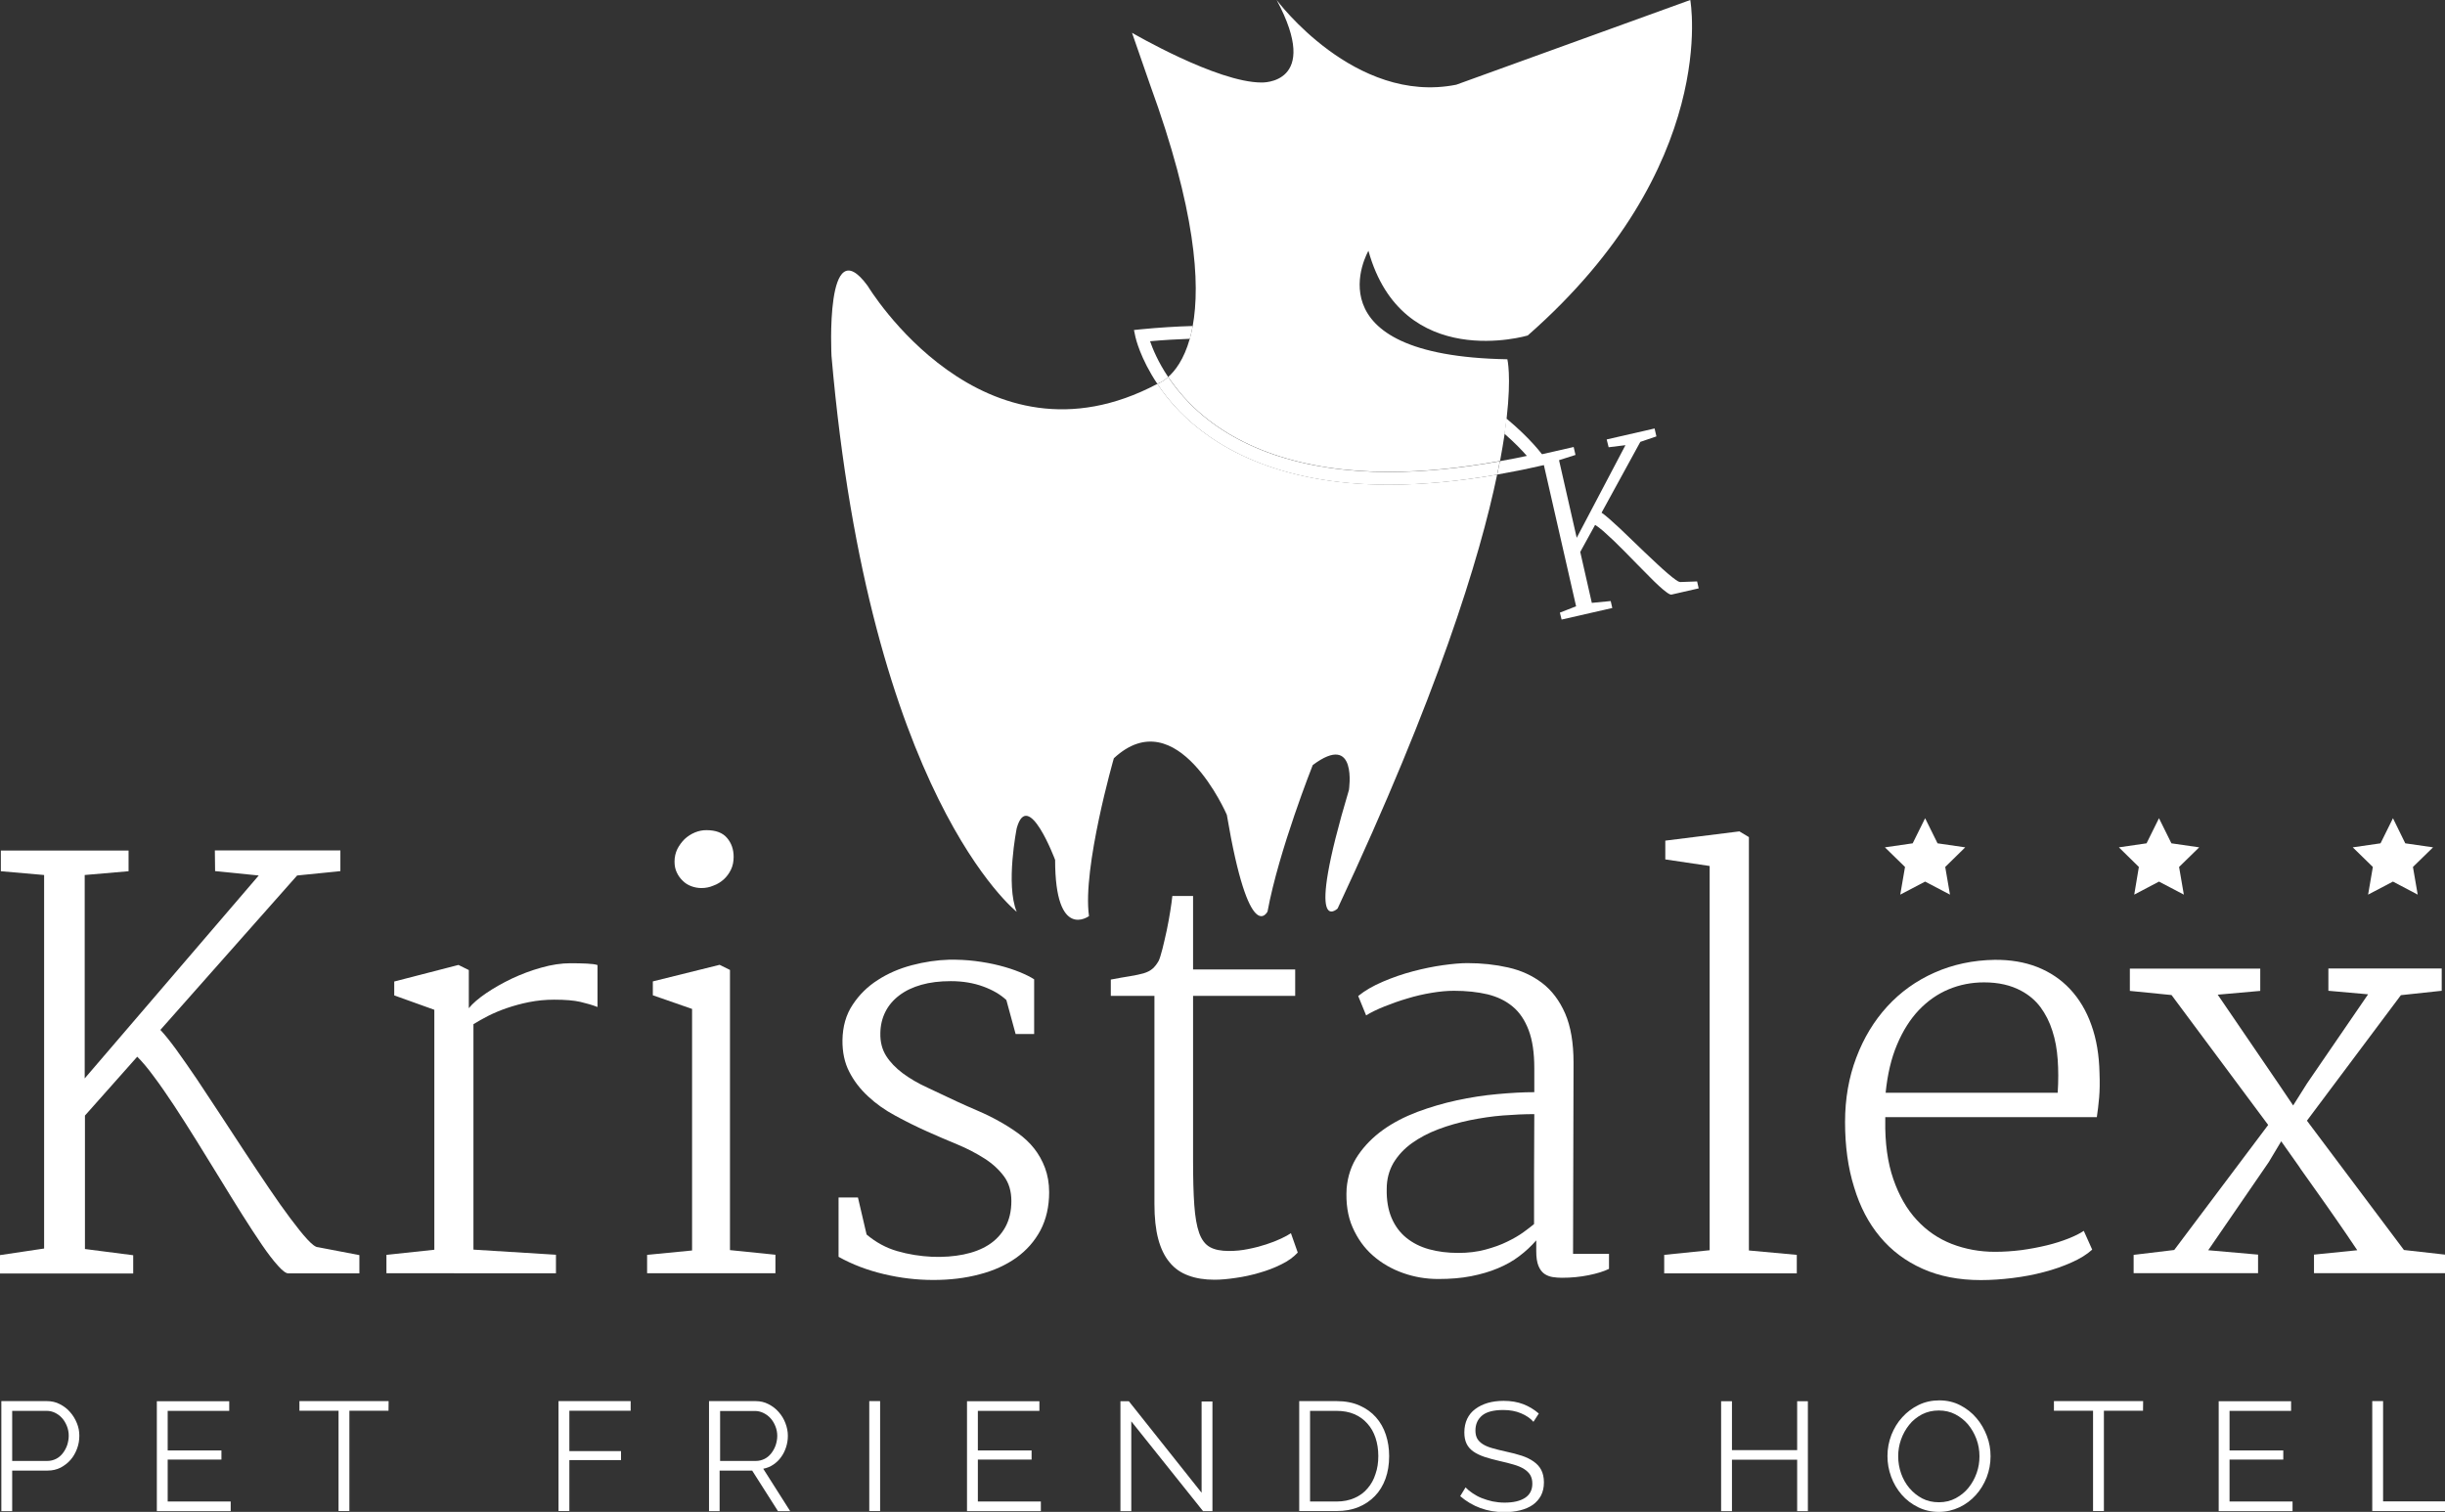 <?xml version="1.0" encoding="utf-8"?>
<!-- Generator: Adobe Illustrator 25.2.3, SVG Export Plug-In . SVG Version: 6.00 Build 0)  -->
<svg version="1.1" id="Livello_1" xmlns="http://www.w3.org/2000/svg" xmlns:xlink="http://www.w3.org/1999/xlink" x="0px" y="0px"
	 viewBox="0 0 2006.3 1240.6" style="enable-background:new 0 0 2006.3 1240.6;" xml:space="preserve">
<rect x="0" y="0" width="2006.3" height="1240.6" fill="#333333" stroke="none"/>
<style type="text/css">
	.st0{fill:#FFFFFF;}
	.st1{fill-rule:evenodd;clip-rule:evenodd;fill:#FFFFFF;}
	.st2{fill:none;}
</style>
<g>
	<path class="st0" d="M0,1029.9l36.2-5.4V718l-35.5-3.1v-17h104.8v17l-36,3.1v166.9l142.8-166.5l-35.8-3.6c0-2.5,0-5.4-0.1-8.5
		s-0.1-6-0.1-8.5h103v17l-35.5,3.6L131.6,845.1c3.4,3.6,7.7,8.9,12.9,16c5.1,7.1,10.8,15.2,16.9,24.2c6.1,9.1,12.5,18.8,19.3,29.2
		s13.5,20.6,20.2,30.8s13.3,20,19.7,29.5s12.3,17.8,17.7,25s10,13,13.9,17.2s6.8,6.4,8.7,6.4l34,6.5v15h-58.3
		c-1.9,0-4.8-2.1-8.6-6.4c-3.8-4.2-8.2-9.9-13.1-17.1c-4.9-7.2-10.3-15.4-16.2-24.8c-5.9-9.4-12-19.2-18.2-29.4
		c-6.3-10.2-12.6-20.5-19-30.8s-12.6-20-18.5-29c-6-9-11.5-17.1-16.8-24.1c-5.2-7.1-9.8-12.5-13.6-16.2l-42.9,48.3v109.5l39.6,5.1
		v15H0V1029.9z"/>
	<path class="st0" d="M317.1,1029.7l39.3-4.2V828.6l-32.9-11.8v-11.4l52.7-13.6l8.5,4.2v31.3c3.1-3.9,7.9-8,14.2-12.3
		c6.3-4.3,13.4-8.3,21.1-12c7.7-3.6,15.8-6.7,24.2-9c8.4-2.4,16.4-3.6,24-3.6c4.9,0,9.4,0.1,13.5,0.3s7,0.6,8.6,1.2v34.4
		c-4.2-1.6-8.9-3-14.1-4.2s-12.4-1.8-21.5-1.8c-7.1,0-14,0.7-20.6,2s-12.6,3-18.2,4.9s-10.7,4.1-15.3,6.4c-4.6,2.3-8.6,4.6-12.1,6.8
		v185l67.7,4.2v15.2H317.1V1029.7z"/>
	<path class="st0" d="M531,1029.7l36.9-3.6V827.9l-32.2-11.2v-11.4l54.8-13.6l8.5,4.2v229.9l37.3,3.8v15.2H531V1029.7z M575.6,728.7
		c-2.8,0-5.6-0.5-8.3-1.5s-5-2.4-7-4.4c-2-1.9-3.7-4.2-4.9-6.8c-1.3-2.6-1.9-5.6-1.9-9c0-3.7,0.8-7.2,2.3-10.3
		c1.6-3.1,3.6-5.8,6-8.2c2.5-2.3,5.3-4.1,8.4-5.4c3.1-1.3,6.3-1.9,9.4-1.9c7.7,0,13.4,2.1,17,6.4c3.6,4.2,5.4,9.4,5.4,15.5
		c0,3.9-0.7,7.4-2.2,10.5s-3.5,5.8-5.9,8c-2.5,2.2-5.3,4-8.5,5.1C582.2,728.1,578.9,728.7,575.6,728.7z"/>
	<path class="st0" d="M688.1,982.6H704l7.1,30.4c7.6,6.4,16,11,25.1,13.6c9.2,2.7,18.8,4.2,28.9,4.7c9.1,0.3,17.6-0.3,25.5-1.9
		s14.8-4.2,20.6-7.9c5.8-3.7,10.4-8.6,13.7-14.5c3.3-6,5-13.1,5-21.5c0-8-2-14.8-6.1-20.3s-9.4-10.4-16-14.6
		c-6.6-4.2-14-8.1-22.2-11.5c-8.3-3.4-16.6-7-24.9-10.7c-8.9-4-17.6-8.3-26-12.9c-8.4-4.5-15.9-9.8-22.3-15.8
		c-6.5-6-11.7-12.7-15.5-20.2c-3.9-7.5-5.7-16.2-5.6-26c0.2-11.2,2.9-20.9,8.4-29.1c5.4-8.2,12.3-15,20.7-20.3
		c8.3-5.4,17.7-9.4,27.9-12.1c10.3-2.7,20.4-4.2,30.4-4.5c7.3-0.1,14.5,0.2,21.6,1.1c7.1,0.9,13.7,2.1,19.9,3.7
		c6.2,1.6,11.7,3.4,16.6,5.4c4.9,2,8.9,4,11.8,5.9v44.9h-15.2l-7.6-27.9c-4.8-4.5-11.1-8.2-19-11.1c-7.9-2.9-16.8-4.4-26.6-4.4
		c-9.1,0-17.2,1-24.2,3c-7.1,2-13.1,4.9-18.1,8.7s-8.8,8.3-11.4,13.5c-2.6,5.2-4,11-4.1,17.4c-0.2,7.3,1.5,13.6,4.8,18.8
		s7.9,9.9,13.6,14.2c5.7,4.2,12.4,8.2,20.1,11.7c7.7,3.6,15.8,7.4,24.2,11.4c5.5,2.5,11.2,5.1,17.1,7.6c5.9,2.5,11.6,5.3,17.2,8.4
		c5.6,3.1,10.9,6.4,16,10.1c5.1,3.7,9.5,7.8,13.2,12.5s6.7,10,8.9,15.9s3.4,12.6,3.4,20c0,11.8-2.4,22.2-7.1,31.2
		c-4.8,9-11.4,16.5-19.9,22.6c-8.5,6-18.5,10.6-30.2,13.6c-11.6,3.1-24.2,4.6-37.8,4.6s-27.1-1.6-40.6-4.8
		c-13.5-3.2-25.9-7.9-37.2-14.2L688.1,982.6L688.1,982.6z"/>
	<path class="st0" d="M947.3,817.2h-35.8v-13.4c6.3-1.2,11.5-2.1,15.9-2.8c4.3-0.7,8-1.5,10.9-2.3c3-0.9,5.4-2.1,7.3-3.7
		c1.9-1.6,3.6-3.8,5.2-6.6c0.9-1.9,1.9-5.3,3.1-9.9c1.2-4.7,2.3-9.7,3.5-15.1c1.1-5.4,2.1-10.6,2.9-15.8c0.8-5.1,1.4-9.3,1.7-12.4
		h17v60.3h83.8v21.7H979v134.5c0,15,0.3,27.4,1,37.1c0.7,9.7,2,17.3,4,22.9c2,5.6,5,9.5,8.8,11.6c3.9,2.2,9.1,3.2,15.6,3.2
		c5.4,0,10.7-0.5,15.9-1.6c5.2-1,10.1-2.3,14.7-3.8s8.7-3.1,12.3-4.8c3.6-1.7,6.3-3.2,8-4.4l5.6,15.9c-3.4,3.7-7.9,7-13.5,9.7
		c-5.6,2.8-11.6,5.1-18,6.9c-6.4,1.9-12.9,3.3-19.4,4.2c-6.6,1-12.4,1.5-17.4,1.5c-8,0-15.2-1.1-21.3-3.4
		c-6.2-2.2-11.4-5.8-15.5-10.8c-4.2-5-7.3-11.4-9.4-19.3c-2.1-7.9-3.1-17.5-3.1-28.8L947.3,817.2L947.3,817.2z"/>
	<path class="st0" d="M1105,975.2c0.9-10.3,4-19.4,9.4-27.3c5.4-7.9,12.2-14.8,20.4-20.7s17.7-10.8,28.2-14.8
		c10.5-3.9,21.3-7.1,32.4-9.5s22.1-4.1,33.1-5.1c10.9-1,21.1-1.6,30.5-1.6v-19.7c0-12.5-1.5-22.9-4.6-31.1
		c-3.1-8.2-7.4-14.7-13.1-19.4c-5.7-4.8-12.6-8.1-20.7-10.1c-8.1-1.9-17.3-2.9-27.6-2.9c-5.7,0-11.8,0.6-18.4,1.7
		c-6.6,1.1-13.2,2.6-19.7,4.6c-6.5,1.9-12.7,4.1-18.7,6.5s-11,4.8-15.2,7.4l-6.5-15.9c5.5-4.5,12.3-8.4,20.3-11.8
		c8-3.4,16.3-6.3,24.7-8.5c8.4-2.2,16.6-3.9,24.5-5s14.6-1.7,20.1-1.7c11.8,0,22.9,1.2,33.5,3.6c10.6,2.4,19.8,6.6,27.8,12.7
		c8,6.1,14.3,14.5,18.9,25c4.6,10.6,6.9,24.1,6.9,40.4l-0.4,156.9h29.5v12.3c-4.3,2.1-9.9,3.8-16.8,5.2c-6.9,1.4-14.2,2.1-21.9,2.1
		c-2.5,0-5.1-0.2-7.6-0.6s-4.8-1.3-6.8-2.7c-2-1.4-3.6-3.6-4.8-6.5c-1.2-2.9-1.8-6.9-1.8-12v-8.9c-4.2,4.8-8.8,9.1-14,13
		c-5.1,3.9-11,7.2-17.5,9.9c-6.6,2.8-13.9,4.9-22,6.5s-17.1,2.3-26.9,2.3c-10,0-19.6-1.6-28.9-4.9s-17.5-8-24.7-14.3
		s-12.7-14-16.8-23.4C1105.9,998,1104.3,987.3,1105,975.2z M1137.9,975.6c-0.2,9.2,1.2,17.2,4,23.8s6.9,12.1,12.1,16.3
		s11.4,7.4,18.7,9.4c7.2,2,15.2,3,24,3c8,0,15.4-0.9,22.1-2.7c6.7-1.8,12.7-3.9,17.9-6.5c5.2-2.5,9.7-5.1,13.4-7.8
		c3.7-2.7,6.6-4.9,8.7-6.7c0-5.4,0-11.6,0-18.7s0-14.6,0-22.6s0-16.1,0.1-24.5c0.1-8.3,0.1-16.5,0.1-24.4c-8,0-16.6,0.4-25.7,1.1
		c-9.1,0.7-18.1,2.1-27.2,3.9c-9,1.9-17.6,4.3-25.8,7.4c-8.2,3.1-15.4,6.9-21.7,11.4c-6.3,4.5-11.3,9.9-15.1,16.1
		C1139.8,960.5,1137.9,967.6,1137.9,975.6z"/>
	<path class="st0" d="M1365.6,1029.7l37.3-3.8V710.6l-36.4-5.4v-15.4l60.8-7.6l7.8,4.7v339.2l39.3,3.6v15.2h-108.8L1365.6,1029.7
		L1365.6,1029.7z"/>
	<path class="st0" d="M1514,920.7c0-19.1,3.1-36.7,9.2-52.8c6.1-16.2,14.6-30.2,25.4-42s23.7-21.1,38.8-27.8s31.5-10.2,49.4-10.5
		c12.8-0.1,24.4,1.8,34.9,5.9c10.4,4.1,19.4,10.1,26.9,18.1s13.4,17.8,17.5,29.4c4.2,11.6,6.4,24.8,6.7,39.5
		c0.3,7.6,0.2,14.3-0.3,20.2s-1.2,11.2-1.9,16H1547v2.5c-0.3,18.6,1.9,34.7,6.6,48.3s11.1,24.8,19.3,33.6
		c8.2,8.9,17.8,15.4,28.8,19.7c11,4.2,22.8,6.4,35.3,6.4c7.2,0,14.4-0.5,21.7-1.4c7.3-1,14.2-2.3,20.8-3.9
		c6.6-1.6,12.5-3.5,17.8-5.6s9.5-4.2,12.6-6.3l6.9,15.4c-4.3,3.9-9.9,7.4-16.9,10.5c-6.9,3.1-14.5,5.8-22.7,7.9
		c-8.2,2.2-16.8,3.8-25.7,4.9c-8.9,1.1-17.7,1.7-26.1,1.7c-18,0-34-3.1-47.8-9.3c-13.9-6.2-25.5-14.9-34.9-26.2
		c-9.4-11.2-16.5-24.8-21.3-40.8C1516.4,958.1,1514,940.3,1514,920.7z M1688.5,896.5c0.6-9.4,0.6-18.4,0-26.9
		c-0.6-8.6-2-16.5-4.4-23.8c-2.3-7.3-5.6-13.7-9.7-19.3c-4.2-5.6-9.5-10.1-15.9-13.5c-8.5-4.6-18.6-6.9-30.4-6.9
		c-10.3,0-20,1.9-29.1,5.7s-17.2,9.5-24.4,17c-7.1,7.5-13.1,16.9-17.9,28.3c-4.8,11.3-7.9,24.5-9.4,39.6h141.2L1688.5,896.5
		L1688.5,896.5z"/>
	<path class="st0" d="M1750.8,1029.7l33.3-4l77.1-102.6l-79.3-106.6l-34.2-3.4v-18.3h107v18.3l-34.9,3.1l49.4,72.4l12.5,18.5
		l11.4-18.1l50.1-73.1l-32.6-2.9v-18.3h93V813l-33.5,3.6l-77.1,103l79.6,106.1l33.7,3.8v15.2h-107.5v-15.2l35.5-3.6
		c-6.3-9.4-12.2-18.1-17.8-26.1c-5.6-8-10.5-15.1-14.9-21.2c-4.3-6.1-7.8-11-10.5-14.8c-2.7-3.7-4.2-5.9-4.5-6.5l-14.7-20.8
		l-10.3,17.2l-49.6,72.2l40.9,3.6v15.2h-102.1V1029.7L1750.8,1029.7z"/>
</g>
<g>
	<g>
		<polygon class="st1" points="1579.7,671.4 1589.9,692 1612.6,695.3 1596.2,711.4 1600.1,734.1 1579.7,723.4 1559.3,734.1 
			1563.2,711.4 1546.7,695.3 1569.5,692 		"/>
		<polygon class="st1" points="1963.6,671.4 1973.7,692 1996.5,695.3 1980,711.4 1983.9,734.1 1963.6,723.4 1943.2,734.1 
			1947.1,711.4 1930.6,695.3 1953.4,692 		"/>
		<polygon class="st1" points="1771.6,671.4 1781.8,692 1804.6,695.3 1788.1,711.4 1792,734.1 1771.6,723.4 1751.3,734.1 
			1755.1,711.4 1738.7,695.3 1761.4,692 		"/>
	</g>
</g>
<g>
	<path class="st2" d="M958.6,309.4c5.5-4.9,12.9-14.2,17.7-31.3c-10.7,0.4-21.6,1-32.6,2C945.8,286.3,950.3,297.1,958.6,309.4z"/>
	<path class="st2" d="M1252.9,374.1c-3.8-4.4-9.9-10.7-18.4-18.1c-1,6.8-2.2,14.3-3.8,22.5C1238.1,377.1,1245.5,375.7,1252.9,374.1z
		"/>
	<path class="st0" d="M958.6,309.4c-8.3-12.3-12.7-23.1-14.9-29.4c11-1,21.9-1.6,32.6-2c0.9-3.2,1.7-6.7,2.4-10.5
		c-13.9,0.4-28.1,1.3-42.4,2.7l-5.8,0.6l1.2,5.7c0.2,0.9,4,17.7,18,38.5c0.5-0.3,1-0.5,1.5-0.8C951.2,314.3,954.3,313.2,958.6,309.4
		z"/>
	<path class="st0" d="M1252.9,374.1c-7.5,1.6-14.9,3-22.1,4.3c-0.7,3.5-1.4,7.2-2.2,11c11.4-2,23-4.3,34.8-7l7.5-1.7l-4.4-6.3
		c-0.5-0.8-9.9-14-30.4-31c-0.4,3.9-1,8.1-1.6,12.5C1243,363.3,1249.1,369.7,1252.9,374.1z"/>
	<g>
		<g>
			<path class="st0" d="M1139.8,397.7c-93.5,0-145-32.7-171.8-60.1c-7.5-7.7-13.5-15.4-18.3-22.6C806,391.1,712,234.6,712,234.6
				c-35.2-48.2-29.7,57.5-29.7,57.5c31.5,361.6,152,456.1,152,456.1c-9.3-22.2,0-68.6,0-68.6c9.3-33.4,31.5,26,31.5,26
				c0,66.8,27.8,46.1,27.8,46.1C888,712.5,914,622.2,914,622.2c51.9-48.2,92.7,46.4,92.7,46.4c18.5,109.4,33.4,79.4,33.4,79.4
				c9.3-50.4,37.1-120.2,37.1-120.2c37.1-27.8,29.7,20.4,29.7,20.4c-37.1,124.2-9.3,97.3-9.3,97.3c81.8-174.7,116.6-287.1,130.9-356
				C1196.9,394.9,1167.2,397.7,1139.8,397.7C1139.9,397.7,1139.8,397.7,1139.8,397.7z"/>
			<path class="st0" d="M1387,0l-192,69.5C1111.6,86.2,1047.6,0,1047.6,0c37.1,69.5-12.4,67.7-12.4,67.7
				c-36.5,0-106.3-40.8-106.3-40.8l14.8,42.6c37.5,102.8,41.4,163.1,35,198c-0.7,3.8-1.5,7.3-2.4,10.5
				c-4.8,17.1-12.2,26.5-17.7,31.3c4.6,6.8,10.3,14.1,17.4,21.4c36.4,37,93,56.5,163.9,56.5l0,0c27.9,0,58.4-3,91-8.9
				c1.5-8.2,2.8-15.7,3.8-22.5c0.6-4.5,1.2-8.6,1.6-12.5c4-34.9,0.6-48.5,0.6-48.5c-164.1-2.8-114-89-114-89
				c27.8,100.1,130.7,69.5,130.7,69.5C1412,136.3,1387,0,1387,0z"/>
		</g>
	</g>
	<path class="st0" d="M1139.9,387.3L1139.9,387.3c-70.8,0-127.5-19.5-163.9-56.5c-7.1-7.3-12.8-14.5-17.4-21.4
		c-4.2,3.7-7.4,4.9-7.4,4.9c-0.5,0.3-1,0.5-1.5,0.8c4.8,7.2,10.8,14.9,18.3,22.6c26.8,27.4,78.3,60.1,171.7,60.1l0,0
		c27.3,0,57.1-2.8,88.8-8.3c0.8-3.8,1.5-7.4,2.2-11C1198.2,384.3,1167.7,387.3,1139.9,387.3z"/>
</g>
<path class="st0" d="M1280,502.7l13.3-5.2l-26.7-117l-13.8,1.9l-1.5-6.5l40-9.1l1.5,6.5l-13.5,4.3l14.5,63.7l40-76L1320,367
	c-0.2-1-0.5-2-0.8-3.2s-0.6-2.3-0.8-3.2l39.3-9l1.5,6.5l-13.2,4.5l-31.8,58.1c1.6,1.1,3.7,2.7,6.3,5c2.6,2.3,5.4,4.8,8.6,7.8
	c3.1,2.9,6.4,6.1,9.9,9.5s6.9,6.7,10.4,10c3.4,3.3,6.8,6.5,10.1,9.5c3.3,3.1,6.2,5.7,8.9,8c2.7,2.3,4.9,4.1,6.8,5.4
	c1.8,1.3,3.1,1.8,3.9,1.7l13.5-0.5l1.3,5.7l-22.3,5.1c-0.7,0.2-2-0.4-3.8-1.7c-1.8-1.3-4-3.1-6.5-5.4s-5.3-5-8.3-8.1
	s-6.2-6.3-9.5-9.6c-3.3-3.4-6.6-6.7-9.9-10.1c-3.4-3.4-6.6-6.5-9.6-9.5c-3.1-2.9-5.9-5.5-8.5-7.8c-2.6-2.2-4.8-3.9-6.6-5l-12.2,22.2
	l9.5,41.8l15.5-1.5l1.3,5.7l-41.6,9.5L1280,502.7z"/>
<g>
	<path class="st0" d="M1.1,1239.9v-90.2h37.3c3.9,0,7.5,0.8,10.7,2.5c3.3,1.7,6.1,3.8,8.4,6.5c2.4,2.7,4.2,5.7,5.6,9.1
		c1.4,3.4,2,6.8,2,10.3c0,3.7-0.6,7.3-1.9,10.7s-3,6.5-5.3,9.1s-5,4.7-8.2,6.4c-3.2,1.6-6.7,2.4-10.6,2.4H10v33.3H1.1V1239.9z
		 M10,1198.8h28.8c2.6,0,5-0.6,7.2-1.7s4-2.7,5.5-4.6s2.7-4.1,3.6-6.6c0.8-2.5,1.3-5.1,1.3-7.8c0-2.8-0.5-5.4-1.5-7.9
		s-2.3-4.7-3.9-6.5c-1.7-1.9-3.6-3.3-5.8-4.4s-4.6-1.6-7-1.6H10V1198.8z"/>
	<path class="st0" d="M189.3,1232.1v7.9h-60.6v-90.2h59.4v7.9h-50.5v32.5h44.1v7.5h-44.1v34.4L189.3,1232.1L189.3,1232.1z"/>
	<path class="st0" d="M318.8,1157.6h-32.1v82.3h-8.9v-82.3h-32.1v-7.9h73.2L318.8,1157.6L318.8,1157.6z"/>
	<path class="st0" d="M458.3,1239.9v-90.2h59.2v7.9h-50.3v33.1h42.4v7.4h-42.4v41.8L458.3,1239.9L458.3,1239.9z"/>
	<path class="st0" d="M581.8,1239.9v-90.2h38.1c3.9,0,7.5,0.8,10.7,2.5c3.3,1.7,6.1,3.8,8.4,6.5c2.4,2.7,4.2,5.7,5.5,9.1
		s2,6.8,2,10.3c0,3.3-0.5,6.5-1.5,9.5s-2.3,5.7-4.1,8.1c-1.7,2.4-3.8,4.4-6.3,6.1s-5.2,2.8-8.3,3.4l22.1,34.8h-10l-21.2-33.3h-26.7
		v33.3h-8.7V1239.9z M590.7,1198.8h29.5c2.6,0,5-0.6,7.2-1.7s4-2.7,5.5-4.6s2.7-4.1,3.6-6.6c0.8-2.5,1.3-5,1.3-7.7s-0.5-5.3-1.5-7.8
		s-2.3-4.7-3.9-6.5c-1.7-1.9-3.6-3.3-5.8-4.4s-4.6-1.7-7-1.7h-28.7v41L590.7,1198.8L590.7,1198.8z"/>
	<path class="st0" d="M713.3,1239.9v-90.2h8.9v90.2H713.3z"/>
	<path class="st0" d="M854.1,1232.1v7.9h-60.6v-90.2h59.4v7.9h-50.5v32.5h44.1v7.5h-44.1v34.4L854.1,1232.1L854.1,1232.1z"/>
	<path class="st0" d="M928.3,1166.3v73.7h-8.9v-90.2h6.9l59.7,75.1V1150h8.9v90h-7.7L928.3,1166.3z"/>
	<path class="st0" d="M1066.1,1239.9v-90.2h30.6c7.2,0,13.5,1.2,18.9,3.6s9.9,5.6,13.5,9.7s6.3,8.8,8.1,14.3
		c1.8,5.5,2.7,11.3,2.7,17.5c0,6.9-1,13.1-3,18.6s-4.9,10.3-8.7,14.2c-3.8,3.9-8.3,7-13.6,9.1c-5.3,2.2-11.2,3.2-17.8,3.2
		L1066.1,1239.9L1066.1,1239.9z M1131,1194.7c0-5.4-0.8-10.4-2.3-14.9s-3.7-8.4-6.7-11.7c-2.9-3.3-6.5-5.9-10.7-7.7
		c-4.2-1.8-9.1-2.7-14.6-2.7H1075v74.4h21.7c5.6,0,10.5-1,14.8-2.9s7.9-4.5,10.7-7.9c2.9-3.3,5.1-7.3,6.5-11.8
		C1130.3,1205,1131,1200.1,1131,1194.7z"/>
	<path class="st0" d="M1258.3,1166.7c-2.5-2.9-5.9-5.2-10.2-7c-4.2-1.8-9.1-2.7-14.5-2.7c-8,0-13.8,1.5-17.4,4.5s-5.5,7.1-5.5,12.3
		c0,2.7,0.5,4.9,1.5,6.7c1,1.7,2.5,3.2,4.5,4.5s4.6,2.4,7.8,3.3c3.2,0.9,6.9,1.9,11.2,2.8c4.8,1,9.2,2.2,13,3.4
		c3.9,1.3,7.1,2.9,9.8,4.8c2.7,1.9,4.8,4.2,6.2,6.9c1.4,2.7,2.2,6.1,2.2,10.2s-0.8,7.7-2.4,10.8c-1.6,3-3.9,5.6-6.7,7.6
		c-2.9,2-6.3,3.5-10.3,4.5s-8.3,1.5-13.1,1.5c-14,0-26-4.4-36.2-13.1l4.4-7.2c1.6,1.7,3.5,3.3,5.8,4.8c2.2,1.5,4.7,2.9,7.5,4
		s5.7,2,8.8,2.7c3.1,0.6,6.4,1,9.9,1c7.2,0,12.8-1.3,16.8-3.9s6-6.5,6-11.7c0-2.8-0.6-5.1-1.7-7s-2.9-3.6-5.1-5s-5.1-2.6-8.5-3.6
		s-7.3-2-11.8-3c-4.7-1.1-8.9-2.2-12.4-3.4s-6.6-2.7-9-4.4c-2.5-1.8-4.3-3.9-5.5-6.4s-1.8-5.6-1.8-9.2c0-4.1,0.8-7.9,2.3-11.1
		c1.6-3.3,3.8-6,6.7-8.1c2.9-2.2,6.3-3.8,10.2-5c3.9-1.1,8.2-1.7,13-1.7c6,0,11.4,0.9,16.1,2.7c4.7,1.8,9,4.4,12.8,7.7
		L1258.3,1166.7z"/>
	<path class="st0" d="M1483.5,1149.8v90.2h-8.8v-42.2h-53.5v42.2h-8.9v-90.2h8.9v40.1h53.5v-40.1H1483.5z"/>
	<path class="st0" d="M1591,1240.6c-6.3,0-12-1.3-17.2-3.9s-9.7-6-13.4-10.3c-3.7-4.3-6.6-9.2-8.6-14.7s-3-11.1-3-16.9
		c0-6,1.1-11.8,3.2-17.3c2.2-5.5,5.1-10.4,9-14.6c3.8-4.2,8.3-7.6,13.5-10.1s10.8-3.7,16.8-3.7c6.3,0,12,1.3,17.2,4
		s9.7,6.2,13.3,10.5c3.7,4.3,6.5,9.2,8.6,14.7s3,11,3,16.7c0,6-1.1,11.8-3.2,17.3c-2.2,5.5-5.1,10.3-8.9,14.5s-8.2,7.5-13.4,10
		C1602.6,1239.3,1597,1240.6,1591,1240.6z M1557.6,1194.9c0,4.9,0.8,9.6,2.4,14.2c1.6,4.5,3.9,8.6,6.9,12.1s6.5,6.3,10.5,8.4
		c4.1,2.1,8.6,3.1,13.6,3.1c5.1,0,9.7-1.1,13.8-3.3c4.1-2.2,7.7-5.1,10.5-8.6c2.9-3.6,5.1-7.6,6.7-12.1s2.3-9.1,2.3-13.7
		c0-4.9-0.8-9.6-2.5-14.2c-1.7-4.5-4-8.5-6.9-12c-3-3.5-6.5-6.2-10.5-8.3c-4.1-2.1-8.6-3.1-13.5-3.1c-5.1,0-9.7,1.1-13.8,3.2
		c-4.1,2.2-7.7,5-10.5,8.6c-2.9,3.6-5.1,7.6-6.7,12.1C1558.4,1185.6,1557.6,1190.2,1557.6,1194.9z"/>
	<path class="st0" d="M1758.5,1157.6h-32.1v82.3h-8.9v-82.3h-32.1v-7.9h73.2L1758.5,1157.6L1758.5,1157.6z"/>
	<path class="st0" d="M1881.2,1232.1v7.9h-60.6v-90.2h59.4v7.9h-50.5v32.5h44.1v7.5h-44.1v34.4L1881.2,1232.1L1881.2,1232.1z"/>
	<path class="st0" d="M1946.6,1239.9v-90.2h8.9v82.3h52.1v7.9L1946.6,1239.9L1946.6,1239.9z"/>
</g>
</svg>
